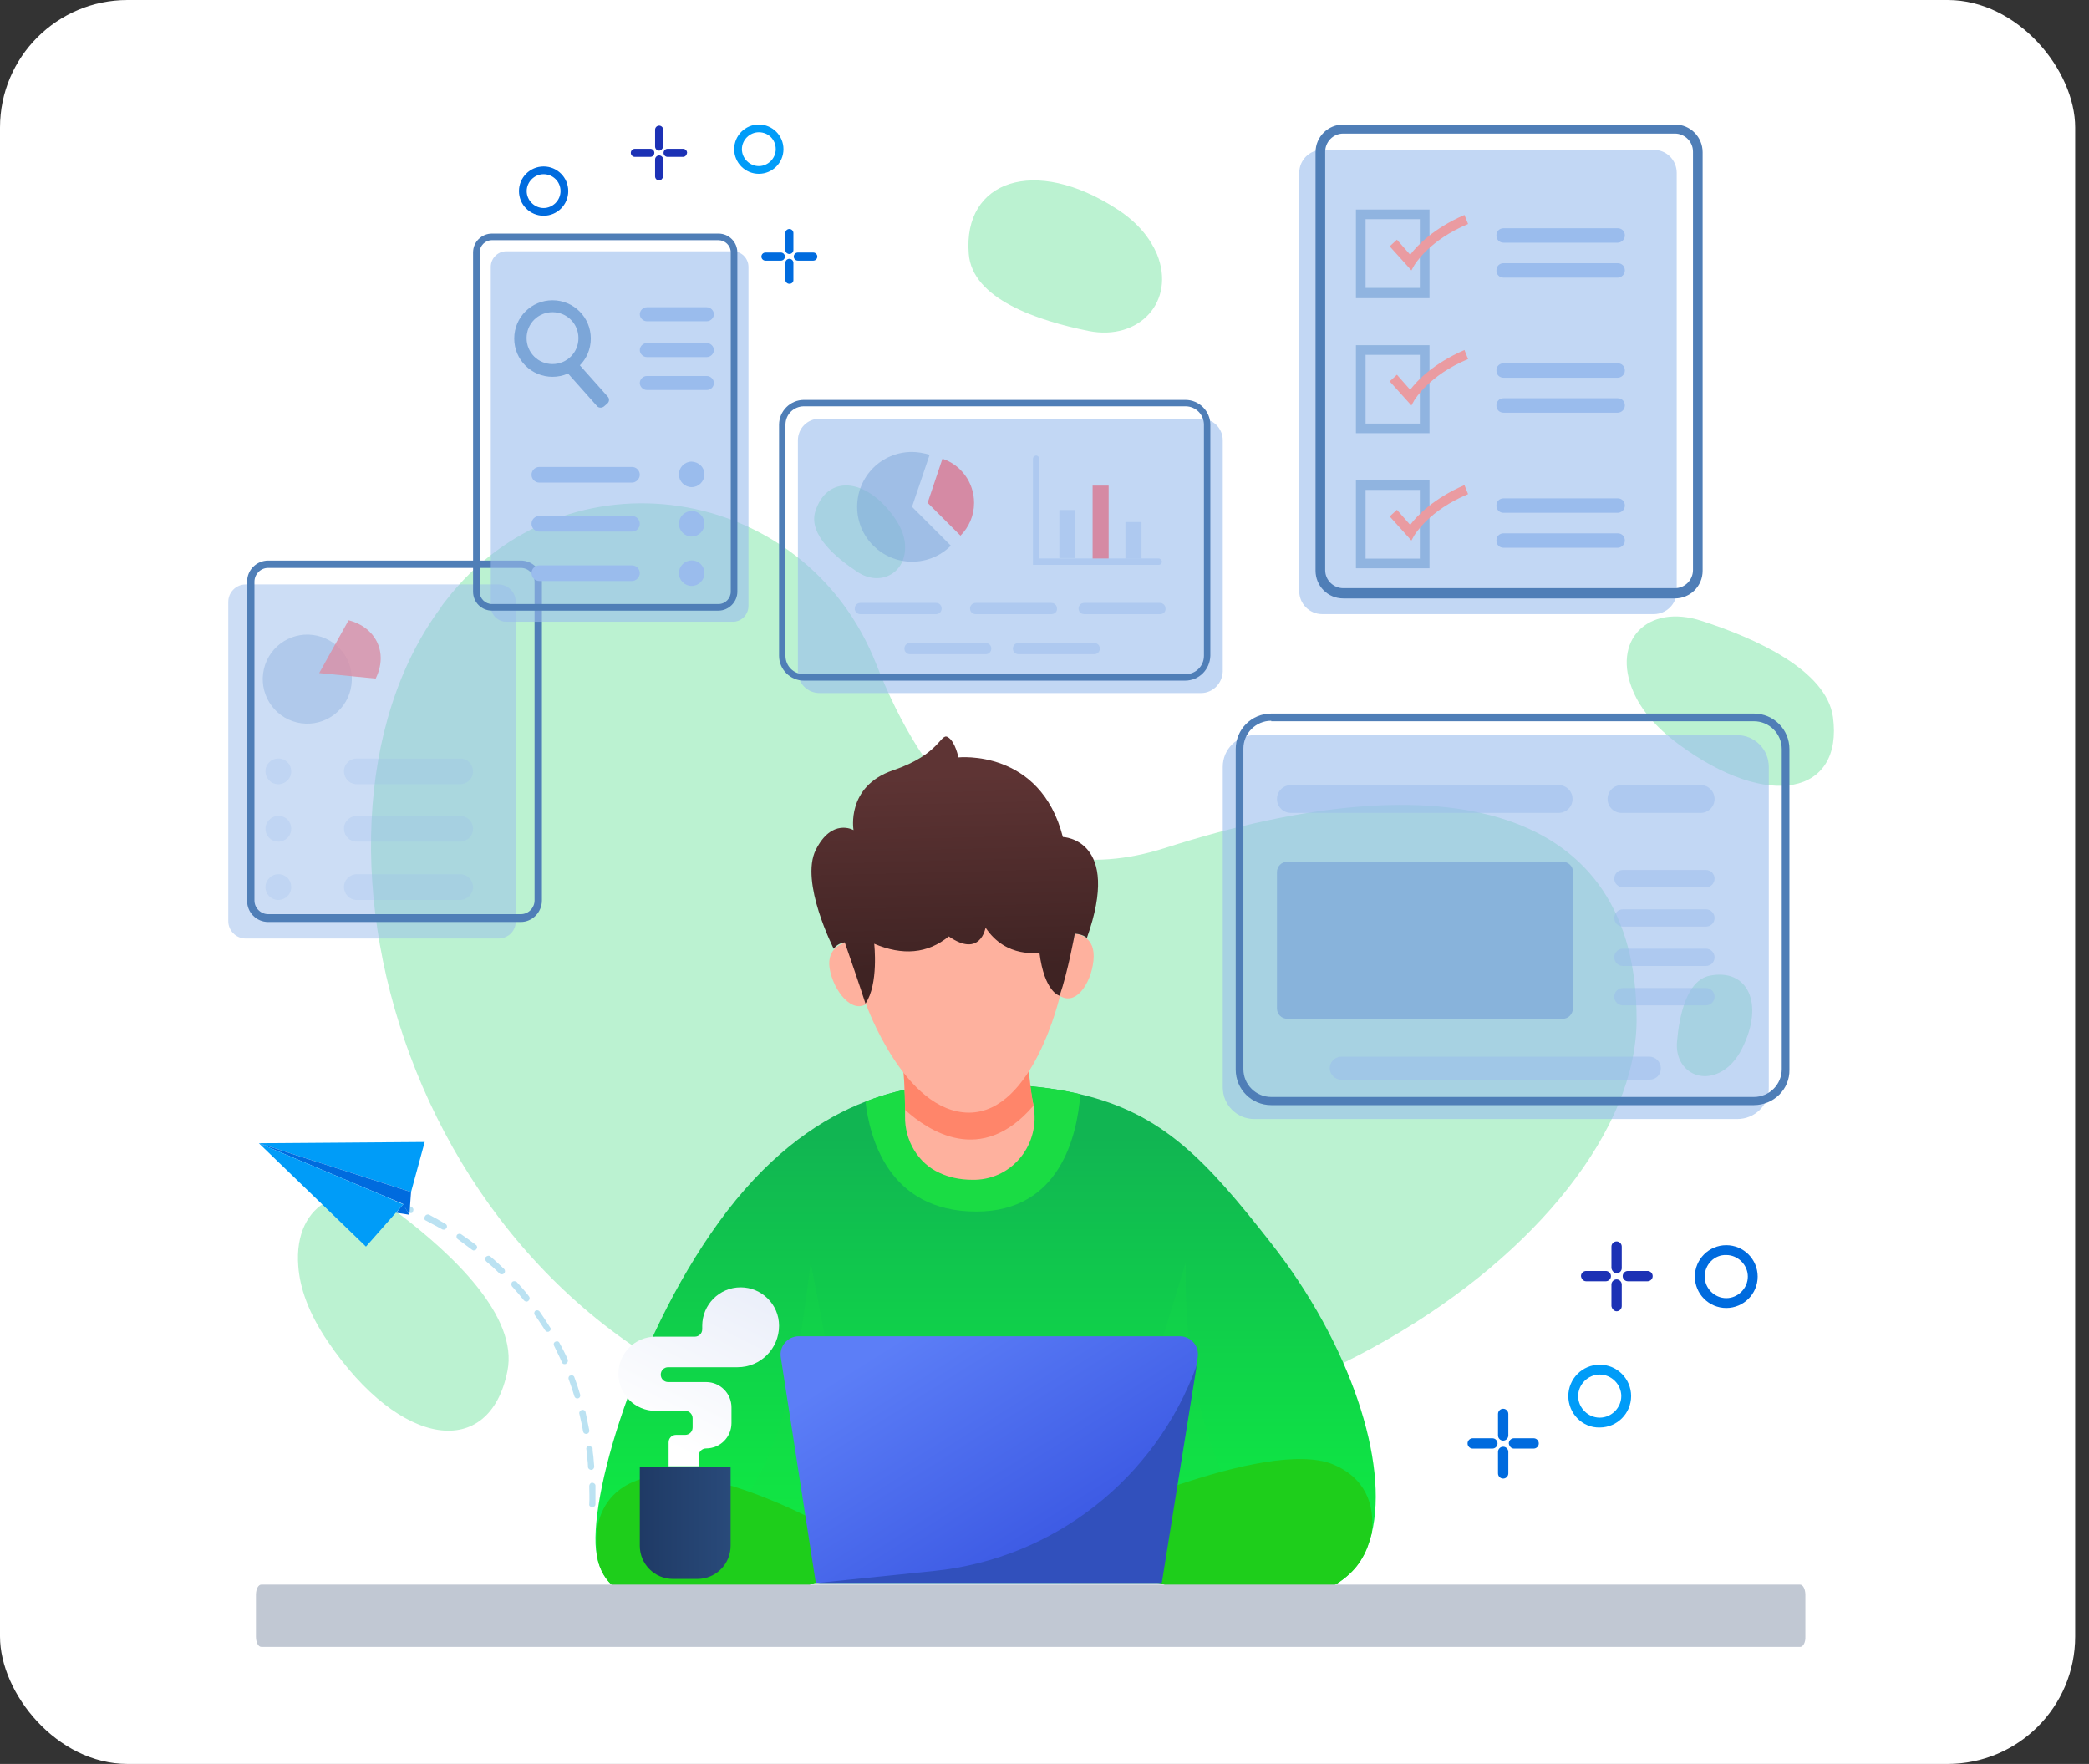 <svg width="302" height="255" viewBox="0 0 302 255" fill="none" xmlns="http://www.w3.org/2000/svg">
<rect x="0" y="0" width="302" height="255" fill="#333333" stroke="none"/>
<rect width="300" height="255" rx="18.432" fill="white"/>
<path d="M126.714 96.103C116.38 69.684 81.699 64.444 64.458 86.818C64.2 87.136 63.943 87.454 63.738 87.815C39.136 120.905 60.074 193.894 119.933 206.681C179.793 219.467 236.413 178.702 236.593 147.591C236.773 116.48 208.997 109.594 168.469 122.575C145.575 129.875 133.189 112.547 126.714 96.103Z" fill="#BBF2D1"/>
<path d="M242.437 150.616C242.11 154.434 245.456 156.751 248.806 154.944C249.906 154.344 250.962 153.312 251.846 151.57C255.134 145.016 252.614 139.945 247.155 141.051C243.833 141.739 242.764 146.798 242.437 150.616Z" fill="#BBF2D1"/>
<path d="M124 82.709C127.177 84.801 130.862 82.96 130.848 79.129C130.861 77.867 130.423 76.457 129.335 74.874C125.118 68.865 119.474 68.68 117.85 73.992C116.887 77.295 120.823 80.617 124 82.709Z" fill="#BBF2D1"/>
<path d="M198.289 221.709C197.957 222.973 197.558 224.17 196.959 225.168C191.771 234.613 169.354 233.083 169.354 233.083H118.201C97.048 233.083 88.534 232.551 86.538 225.966C86.405 225.633 86.338 225.234 86.272 224.835C84.808 217.185 91.993 192.174 105.163 175.012C111.948 166.232 118.933 161.642 125.119 159.248C131.039 156.919 136.294 156.653 140.019 156.653C146.538 156.653 151.726 157.119 156.183 158.183C168.09 160.977 174.343 167.695 183.722 179.669C195.23 194.303 200.817 211.465 198.289 221.709Z" fill="url(#paint0_linear)"/>
<path opacity="0.22" d="M108.356 215.655C113.877 206.941 115.673 194.835 117.203 182.529L121.992 207.54H163.766L171.416 182.529C171.216 194.236 172.813 205.678 178.4 216.653C178.4 216.653 151.061 247.518 108.356 215.655Z" fill="#1ADC44"/>
<path d="M120.994 233.083H118.2C97.047 233.083 88.533 232.551 86.538 225.966C85.407 220.777 86.87 215.323 93.189 213.66C103.101 211.132 120.396 221.176 120.396 221.176L120.994 233.083Z" fill="#1ECE1B"/>
<path d="M198.289 221.709C197.957 222.972 197.558 224.17 196.959 225.168C191.771 234.613 169.354 233.083 169.354 233.083H154.188L156.117 220.245C156.117 220.245 182.99 207.806 192.635 211.664C197.358 213.593 198.822 217.518 198.289 221.709Z" fill="#1ECE1B"/>
<path d="M156.183 158.183C155.717 164.17 153.256 175.146 141.15 175.146C128.378 175.146 125.717 164.369 125.119 159.248C131.039 156.919 136.294 156.653 140.019 156.653C146.538 156.653 151.793 157.119 156.183 158.183Z" fill="#1ADC44"/>
<path d="M167.225 233.083H118.201C117.004 233.083 116.072 232.152 116.072 230.955C116.072 229.757 117.004 228.826 118.201 228.826H167.225C168.423 228.826 169.354 229.757 169.354 230.955C169.354 232.152 168.423 233.083 167.225 233.083Z" fill="white"/>
<path d="M173.145 196.232L172.946 197.363L167.89 228.826H117.935L112.879 196.232C112.613 194.636 113.877 193.172 115.474 193.172H170.551C172.214 193.172 173.411 194.636 173.145 196.232Z" fill="url(#paint1_linear)"/>
<path d="M173.012 197.363L167.957 228.826H118.267L135.096 227.097C152.391 225.301 167.092 213.726 173.012 197.363Z" fill="#3150BC"/>
<path d="M140.95 170.556H140.617C138.688 170.556 137.092 170.157 135.828 169.558C132.702 168.161 130.773 164.835 130.839 161.376C130.839 161.044 130.839 160.711 130.839 160.312C130.839 157.452 130.64 155.057 130.64 155.057V153.793L148.666 152.995C148.733 155.589 148.999 157.917 149.398 159.713V159.78C150.462 165.301 146.471 170.423 140.95 170.556Z" fill="#FEB19E"/>
<path d="M149.397 159.846C141.881 168.627 134.231 163.505 130.839 160.445C130.839 157.585 130.639 155.19 130.639 155.19V153.926L148.666 153.128C148.732 155.656 149.065 157.984 149.397 159.846Z" fill="#FF856A"/>
<path d="M125.185 145.146C125.185 145.146 130.773 160.844 140.086 160.844C149.398 160.844 153.256 143.882 153.256 143.882V129.181H124.454L125.185 145.146Z" fill="#FEB19E"/>
<path d="M122.192 136.299C122.192 136.299 119.464 136.831 119.93 139.957C120.396 143.083 123.256 146.942 125.584 144.88L122.192 136.299Z" fill="#FEB19E"/>
<path d="M155.384 134.968C155.384 134.968 158.178 135.101 158.111 138.294C158.045 141.487 155.783 145.611 153.189 143.948L155.384 134.968Z" fill="#FEB19E"/>
<path d="M155.384 134.968C155.384 134.968 154.387 140.489 153.189 143.948C153.189 143.948 150.994 143.483 150.263 137.695C150.263 137.695 145.473 138.627 142.48 134.103C142.48 134.103 141.748 138.56 137.158 135.367C134.098 137.895 130.44 138.161 126.382 136.432C126.382 136.432 127.047 142.285 125.118 145.079C125.118 145.079 124.387 142.751 122.125 136.232C122.125 136.232 121.127 136.299 120.529 137.163C120.529 137.163 115.606 127.518 117.934 122.862C120.263 118.205 123.389 120.001 123.389 120.001C123.389 120.001 122.258 113.682 129.11 111.354C135.961 109.026 135.961 105.899 137.025 106.565C138.09 107.163 138.555 109.491 138.555 109.491C138.555 109.491 150.396 108.228 153.655 120.999C153.655 120.999 162.236 121.265 157.114 135.633C157.18 135.7 156.848 135.101 155.384 134.968Z" fill="url(#paint2_linear)"/>
<path d="M260.269 238.078H37.773C37.318 238.078 37 237.386 37 236.607V230.55C37 229.684 37.364 229.078 37.773 229.078H260.224C260.678 229.078 260.996 229.771 260.996 230.55V236.607C261.042 237.386 260.678 238.078 260.269 238.078Z" fill="#C1C8D3"/>
<path opacity="0.5" d="M72.036 135.675L35.523 135.675C34.129 135.675 33 134.546 33 133.152L33 87.013C33 85.618 34.129 84.49 35.523 84.49L72.036 84.49C73.43 84.49 74.559 85.618 74.559 87.013L74.559 133.086C74.625 134.546 73.496 135.675 72.036 135.675Z" fill="#9ABCED"/>
<path d="M75.289 133.285L38.776 133.285C37.05 133.285 35.722 131.891 35.722 130.231L35.722 84.091C35.722 82.365 37.116 81.038 38.776 81.038L75.289 81.038C77.015 81.038 78.343 82.432 78.343 84.091L78.343 130.164C78.343 131.891 76.949 133.285 75.289 133.285ZM38.776 82.1C37.647 82.1 36.784 83.029 36.784 84.091L36.784 130.164C36.784 131.293 37.714 132.156 38.776 132.156L75.289 132.156C76.418 132.156 77.281 131.227 77.281 130.164L77.281 84.091C77.281 82.963 76.352 82.1 75.289 82.1L38.776 82.1Z" fill="#4F7EB7"/>
<g opacity="0.5">
<path opacity="0.7" d="M50.688 99.664C51.509 96.204 49.369 92.734 45.908 91.913C42.448 91.093 38.977 93.233 38.157 96.693C37.337 100.154 39.477 103.624 42.937 104.444C46.398 105.265 49.868 103.125 50.688 99.664Z" fill="#7CA6D8"/>
<path opacity="0.8" d="M46.145 97.303L50.394 89.668C54.311 90.664 56.17 94.315 54.311 98.099L46.145 97.303Z" fill="#E83F54"/>
<path opacity="0.5" d="M42.097 111.51C42.097 112.572 41.234 113.368 40.238 113.368C39.176 113.368 38.379 112.505 38.379 111.51C38.379 110.447 39.242 109.651 40.238 109.651C41.3 109.651 42.097 110.514 42.097 111.51Z" fill="#9ABCED"/>
<path opacity="0.5" d="M42.096 119.808C42.096 120.87 41.233 121.667 40.237 121.667C39.175 121.667 38.378 120.804 38.378 119.808C38.378 118.812 39.241 117.949 40.237 117.949C41.299 117.949 42.096 118.746 42.096 119.808Z" fill="#9ABCED"/>
<path opacity="0.5" d="M66.526 113.368L51.589 113.368C50.527 113.368 49.73 112.505 49.73 111.509C49.73 110.447 50.593 109.651 51.589 109.651L66.526 109.651C67.589 109.651 68.385 110.514 68.385 111.509C68.385 112.572 67.522 113.368 66.526 113.368Z" fill="#9ABCED"/>
<path opacity="0.5" d="M66.526 121.667L51.589 121.667C50.527 121.667 49.73 120.804 49.73 119.808C49.73 118.746 50.593 117.949 51.589 117.949L66.526 117.949C67.589 117.949 68.385 118.812 68.385 119.808C68.385 120.87 67.522 121.667 66.526 121.667Z" fill="#9ABCED"/>
<path opacity="0.5" d="M42.096 128.239C42.096 129.301 41.233 130.098 40.237 130.098C39.175 130.098 38.378 129.235 38.378 128.239C38.378 127.243 39.241 126.38 40.237 126.38C41.299 126.38 42.096 127.177 42.096 128.239Z" fill="#9ABCED"/>
<path opacity="0.5" d="M66.526 130.098L51.589 130.098C50.527 130.098 49.73 129.235 49.73 128.239C49.73 127.177 50.593 126.38 51.589 126.38L66.526 126.38C67.589 126.38 68.385 127.243 68.385 128.239C68.385 129.235 67.522 130.098 66.526 130.098Z" fill="#9ABCED"/>
</g>
<path d="M245.02 184.546C245.02 182.039 247.053 180.007 249.56 180.007C252.066 180.007 254.099 182.039 254.099 184.546C254.099 187.053 252.066 189.086 249.56 189.086C247.053 189.086 245.02 187.053 245.02 184.546ZM246.443 184.546C246.443 186.24 247.866 187.663 249.56 187.663C251.253 187.663 252.676 186.24 252.676 184.546C252.676 182.852 251.253 181.43 249.56 181.43C247.866 181.362 246.443 182.785 246.443 184.546Z" fill="#006BDE"/>
<path d="M226.727 201.824C226.727 199.317 228.759 197.284 231.266 197.284C233.773 197.284 235.806 199.317 235.806 201.824C235.806 204.33 233.773 206.363 231.266 206.363C228.759 206.431 226.727 204.33 226.727 201.824ZM228.149 201.824C228.149 203.517 229.572 204.94 231.266 204.94C232.96 204.94 234.383 203.517 234.383 201.824C234.383 200.13 232.96 198.707 231.266 198.707C229.572 198.707 228.149 200.13 228.149 201.824Z" fill="#009CF8"/>
<path d="M217.309 208.26C217.715 208.26 218.054 207.921 218.054 207.515V204.398C218.054 203.992 217.715 203.653 217.309 203.653C216.902 203.653 216.563 203.992 216.563 204.398V207.515C216.563 207.921 216.902 208.26 217.309 208.26Z" fill="#006BDE"/>
<path d="M217.309 213.748C217.715 213.748 218.054 213.409 218.054 213.003V209.886C218.054 209.48 217.715 209.141 217.309 209.141C216.902 209.141 216.563 209.48 216.563 209.886V213.003C216.563 213.409 216.902 213.748 217.309 213.748Z" fill="#006BDE"/>
<path d="M212.905 209.412H215.751C216.157 209.412 216.496 209.073 216.496 208.667C216.496 208.26 216.157 207.921 215.751 207.921H212.905C212.498 207.921 212.16 208.26 212.16 208.667C212.16 209.073 212.498 209.412 212.905 209.412Z" fill="#006BDE"/>
<path d="M218.867 209.412H221.713C222.12 209.412 222.458 209.073 222.458 208.667C222.458 208.26 222.12 207.921 221.713 207.921H218.867C218.461 207.921 218.122 208.26 218.122 208.667C218.19 209.073 218.461 209.412 218.867 209.412Z" fill="#006BDE"/>
<path d="M233.705 184.072C234.112 184.072 234.451 183.733 234.451 183.327V180.21C234.451 179.803 234.112 179.465 233.705 179.465C233.299 179.465 232.96 179.803 232.96 180.21V183.327C233.028 183.733 233.366 184.072 233.705 184.072Z" fill="#1C31B5"/>
<path d="M233.705 189.56C234.112 189.56 234.451 189.221 234.451 188.815V185.698C234.451 185.292 234.112 184.953 233.705 184.953C233.299 184.953 232.96 185.292 232.96 185.698V188.815C233.028 189.221 233.366 189.56 233.705 189.56Z" fill="#1C31B5"/>
<path d="M229.301 185.224H232.147C232.554 185.224 232.892 184.885 232.892 184.479C232.892 184.072 232.554 183.733 232.147 183.733H229.301C228.895 183.733 228.556 184.072 228.556 184.479C228.624 184.885 228.895 185.224 229.301 185.224Z" fill="#1C31B5"/>
<path d="M235.332 185.224H238.177C238.584 185.224 238.923 184.885 238.923 184.479C238.923 184.072 238.584 183.733 238.177 183.733H235.332C234.925 183.733 234.586 184.072 234.586 184.479C234.586 184.885 234.925 185.224 235.332 185.224Z" fill="#1C31B5"/>
<path opacity="0.6" d="M105.942 89.885H73.21C71.96 89.885 70.949 88.873 70.949 87.624V38.586C70.949 37.336 71.96 36.325 73.21 36.325H105.942C107.191 36.325 108.203 37.336 108.203 38.586V87.564C108.203 88.873 107.191 89.885 105.942 89.885Z" fill="#9ABCED"/>
<path d="M103.859 88.278H71.127C69.58 88.278 68.39 87.028 68.39 85.541V36.503C68.39 34.956 69.639 33.766 71.127 33.766H103.859C105.406 33.766 106.596 35.015 106.596 36.503V85.541C106.596 87.028 105.346 88.278 103.859 88.278ZM71.127 34.718C70.115 34.718 69.342 35.551 69.342 36.503V85.541C69.342 86.552 70.175 87.326 71.127 87.326H103.859C104.87 87.326 105.644 86.493 105.644 85.541V36.503C105.644 35.491 104.811 34.718 103.859 34.718H71.127Z" fill="#4F7EB7"/>
<path d="M87.79 58.344L87.314 58.761C87.016 58.998 86.54 58.998 86.302 58.701L81.482 53.285L83.029 51.917L87.85 57.332C88.147 57.63 88.088 58.106 87.79 58.344Z" fill="#7CA6D8"/>
<path d="M79.875 43.406C76.84 43.406 74.341 45.846 74.341 48.941C74.341 52.036 76.84 54.475 79.875 54.475C82.91 54.475 85.41 52.036 85.41 48.941C85.41 45.846 82.91 43.406 79.875 43.406ZM79.875 52.631C77.793 52.631 76.126 50.964 76.126 48.881C76.126 46.798 77.793 45.132 79.875 45.132C81.958 45.132 83.625 46.798 83.625 48.881C83.625 50.964 81.958 52.631 79.875 52.631Z" fill="#7CA6D8"/>
<path d="M102.192 46.441H93.503C92.968 46.441 92.492 45.965 92.492 45.43C92.492 44.894 92.968 44.418 93.503 44.418H102.192C102.728 44.418 103.204 44.894 103.204 45.43C103.204 45.965 102.728 46.441 102.192 46.441Z" fill="#9ABCED"/>
<path d="M102.192 51.619H93.503C92.968 51.619 92.492 51.143 92.492 50.608C92.492 50.072 92.968 49.596 93.503 49.596H102.192C102.728 49.596 103.204 50.072 103.204 50.608C103.204 51.143 102.728 51.619 102.192 51.619Z" fill="#9ABCED"/>
<path d="M102.192 56.38H93.503C92.968 56.38 92.492 55.904 92.492 55.368C92.492 54.833 92.968 54.357 93.503 54.357H102.192C102.728 54.357 103.204 54.833 103.204 55.368C103.204 55.964 102.728 56.38 102.192 56.38Z" fill="#9ABCED"/>
<path d="M91.361 69.77H77.971C77.316 69.77 76.84 69.235 76.84 68.639C76.84 67.985 77.375 67.509 77.971 67.509H91.361C92.015 67.509 92.491 68.044 92.491 68.639C92.491 69.235 91.956 69.77 91.361 69.77Z" fill="#9ABCED"/>
<path d="M91.361 76.852H77.971C77.316 76.852 76.84 76.316 76.84 75.721C76.84 75.067 77.375 74.591 77.971 74.591H91.361C92.015 74.591 92.491 75.126 92.491 75.721C92.491 76.376 91.956 76.852 91.361 76.852Z" fill="#9ABCED"/>
<path d="M91.361 83.993H77.971C77.316 83.993 76.84 83.458 76.84 82.863C76.84 82.208 77.375 81.732 77.971 81.732H91.361C92.015 81.732 92.491 82.268 92.491 82.863C92.491 83.458 91.956 83.993 91.361 83.993Z" fill="#9ABCED"/>
<path d="M101.835 68.58C101.835 69.591 101.002 70.425 99.99 70.425C98.978 70.425 98.145 69.591 98.145 68.58C98.145 67.568 98.978 66.735 99.99 66.735C101.061 66.794 101.835 67.568 101.835 68.58Z" fill="#9ABCED"/>
<path d="M101.835 75.721C101.835 76.733 101.002 77.566 99.99 77.566C98.978 77.566 98.145 76.733 98.145 75.721C98.145 74.71 98.978 73.876 99.99 73.876C101.061 73.876 101.835 74.71 101.835 75.721Z" fill="#9ABCED"/>
<path d="M101.835 82.863C101.835 83.874 101.002 84.707 99.99 84.707C98.978 84.707 98.145 83.874 98.145 82.863C98.145 81.851 98.978 81.018 99.99 81.018C101.061 81.018 101.835 81.851 101.835 82.863Z" fill="#9ABCED"/>
<path d="M57.863 175.594C50.276 169.829 42.37 173.7 43.123 183.049C43.346 186.133 44.553 189.739 47.356 193.884C57.956 209.542 70.793 210.999 73.352 198.223C74.973 190.293 65.378 181.318 57.863 175.594Z" fill="#BBF2D1"/>
<path d="M245.993 89.756C238.16 87.211 232.92 92.596 236.125 99.993C237.178 102.451 239.196 105.008 242.628 107.556C255.712 117.248 266.491 114.812 264.985 103.659C264.019 96.844 253.737 92.255 245.993 89.756Z" fill="#BBF2D1"/>
<path opacity="0.6" d="M173.644 100.189L118.474 100.189C116.737 100.189 115.348 98.8 115.348 97.063L115.348 63.66C115.348 61.923 116.737 60.534 118.474 60.534L173.644 60.534C175.381 60.534 176.77 61.923 176.77 63.66L176.77 97.063C176.712 98.8 175.323 100.189 173.644 100.189Z" fill="#9ABCED"/>
<path d="M171.328 98.395L116.216 98.395C114.247 98.395 112.626 96.774 112.626 94.806L112.626 61.403C112.626 59.434 114.247 57.813 116.216 57.813L171.386 57.813C173.354 57.813 174.975 59.434 174.975 61.403L174.975 94.806C174.917 96.774 173.354 98.395 171.328 98.395ZM116.216 58.739C114.768 58.739 113.553 59.897 113.553 61.403L113.553 94.806C113.553 96.253 114.711 97.469 116.216 97.469L171.386 97.469C172.833 97.469 174.049 96.311 174.049 94.806L174.049 61.403C174.049 59.955 172.891 58.739 171.386 58.739L116.216 58.739Z" fill="#4F7EB7"/>
<path opacity="0.5" d="M137.462 78.886C136.014 80.333 134.046 81.201 131.846 81.201C127.504 81.201 123.915 77.67 123.915 73.27C123.915 68.871 127.446 65.339 131.846 65.339C132.714 65.339 133.583 65.513 134.393 65.744L131.846 73.27L137.462 78.886Z" fill="#7CA6D8"/>
<path opacity="0.5" d="M140.82 72.691C140.82 74.544 140.067 76.222 138.852 77.438L134.104 72.691L136.246 66.323C138.909 67.192 140.82 69.739 140.82 72.691Z" fill="#E83F54"/>
<path opacity="0.5" d="M167.507 81.664L149.329 81.664L149.329 66.323C149.329 66.092 149.561 65.86 149.792 65.86C150.024 65.86 150.255 66.092 150.255 66.323L150.255 80.738L167.507 80.738C167.738 80.738 167.97 80.97 167.97 81.201C167.97 81.433 167.796 81.664 167.507 81.664Z" fill="#9ABCED"/>
<path opacity="0.5" d="M155.466 73.733L153.15 73.733L153.15 80.68L155.466 80.68L155.466 73.733Z" fill="#9ABCED"/>
<path opacity="0.5" d="M160.271 70.202L157.955 70.202L157.955 80.738L160.271 80.738L160.271 70.202Z" fill="#E83F54"/>
<path opacity="0.5" d="M165.018 75.47L162.702 75.47L162.702 80.738L165.018 80.738L165.018 75.47Z" fill="#9ABCED"/>
<path opacity="0.5" d="M135.32 88.785L124.378 88.785C123.915 88.785 123.568 88.438 123.568 87.975C123.568 87.511 123.915 87.164 124.378 87.164L135.32 87.164C135.783 87.164 136.13 87.511 136.13 87.975C136.13 88.438 135.783 88.785 135.32 88.785Z" fill="#9ABCED"/>
<path opacity="0.5" d="M151.992 88.785L141.051 88.785C140.588 88.785 140.24 88.438 140.24 87.975C140.24 87.511 140.588 87.164 141.051 87.164L151.992 87.164C152.455 87.164 152.803 87.511 152.803 87.975C152.86 88.438 152.455 88.785 151.992 88.785Z" fill="#9ABCED"/>
<path opacity="0.5" d="M167.739 88.785L156.74 88.785C156.277 88.785 155.929 88.438 155.929 87.975C155.929 87.511 156.277 87.164 156.74 87.164L167.681 87.164C168.144 87.164 168.492 87.511 168.492 87.975C168.549 88.438 168.144 88.785 167.739 88.785Z" fill="#9ABCED"/>
<path opacity="0.5" d="M142.498 94.574L131.557 94.574C131.094 94.574 130.747 94.227 130.747 93.764C130.747 93.3 131.094 92.953 131.557 92.953L142.498 92.953C142.962 92.953 143.309 93.3 143.309 93.764C143.309 94.227 142.962 94.574 142.498 94.574Z" fill="#9ABCED"/>
<path opacity="0.5" d="M158.187 94.574L147.246 94.574C146.782 94.574 146.435 94.227 146.435 93.764C146.435 93.3 146.782 92.953 147.246 92.953L158.187 92.953C158.65 92.953 158.997 93.3 158.997 93.764C158.997 94.227 158.65 94.574 158.187 94.574Z" fill="#9ABCED"/>
<path d="M59.422 175.37C59.362 175.37 59.303 175.37 59.183 175.31C58.406 175.011 57.987 174.832 57.987 174.832C57.748 174.772 57.629 174.473 57.689 174.294C57.748 174.055 58.047 173.935 58.227 173.995C58.227 173.995 58.705 174.174 59.482 174.473C59.721 174.593 59.841 174.832 59.721 175.071C59.721 175.25 59.602 175.37 59.422 175.37Z" fill="#BBE2F2"/>
<path d="M82.198 199.341C82.497 200.178 82.796 201.015 83.035 201.852C83.095 202.032 83.274 202.211 83.513 202.151L83.573 202.151C83.812 202.091 83.932 201.852 83.872 201.613C83.633 200.776 83.334 199.879 83.035 199.102C82.975 198.863 82.676 198.744 82.437 198.863C82.258 198.863 82.138 199.162 82.198 199.341Z" fill="#BBE2F2"/>
<path d="M83.752 204.363C83.932 205.2 84.171 206.097 84.29 206.933C84.35 207.173 84.529 207.292 84.769 207.292C84.769 207.292 84.769 207.292 84.828 207.292C85.067 207.232 85.247 206.993 85.187 206.754C85.008 205.857 84.828 205.021 84.649 204.124C84.589 203.885 84.35 203.765 84.111 203.825C83.872 203.885 83.692 204.124 83.752 204.363Z" fill="#BBE2F2"/>
<path d="M85.665 217.873C85.904 217.873 86.084 217.694 86.084 217.454C86.084 216.558 86.084 215.661 86.084 214.764C86.084 214.525 85.844 214.346 85.605 214.346C85.366 214.346 85.187 214.585 85.187 214.824C85.187 215.661 85.247 216.558 85.187 217.454C85.127 217.694 85.366 217.873 85.665 217.873C85.605 217.873 85.605 217.873 85.665 217.873Z" fill="#BBE2F2"/>
<path d="M85.127 209.026C84.888 209.085 84.709 209.265 84.768 209.504C84.828 209.922 84.888 210.341 84.888 210.699C84.948 211.178 85.007 211.656 85.007 212.074C85.007 212.314 85.247 212.493 85.486 212.493C85.725 212.493 85.904 212.254 85.904 212.015C85.844 211.536 85.844 211.058 85.785 210.58C85.725 210.161 85.665 209.743 85.665 209.325C85.546 209.205 85.366 209.026 85.127 209.026Z" fill="#BBE2F2"/>
<path d="M81.242 196.95C81.301 197.129 81.481 197.249 81.72 197.189C81.779 197.189 81.839 197.189 81.839 197.129C82.078 197.01 82.138 196.771 82.078 196.532C81.72 195.695 81.301 194.918 80.883 194.14C80.763 193.901 80.524 193.842 80.285 193.961C80.046 194.081 79.986 194.32 80.106 194.559C80.464 195.336 80.883 196.113 81.242 196.95Z" fill="#BBE2F2"/>
<path d="M61.574 176.446C62.351 176.864 63.128 177.283 63.905 177.701C63.965 177.761 64.085 177.761 64.204 177.761C64.324 177.761 64.443 177.641 64.563 177.522C64.683 177.283 64.623 177.044 64.384 176.924C63.606 176.446 62.829 176.027 62.052 175.609C61.813 175.489 61.574 175.609 61.454 175.788C61.275 176.087 61.335 176.386 61.574 176.446Z" fill="#BBE2F2"/>
<path d="M68.269 180.69C68.389 180.75 68.448 180.81 68.568 180.75C68.688 180.75 68.807 180.69 68.867 180.571C69.046 180.391 68.987 180.092 68.807 179.973C68.09 179.435 67.373 178.897 66.655 178.419C66.476 178.299 66.177 178.359 66.057 178.538C65.938 178.717 65.998 179.016 66.177 179.136C66.835 179.614 67.552 180.152 68.269 180.69Z" fill="#BBE2F2"/>
<path d="M75.742 187.983C75.862 188.103 75.981 188.163 76.161 188.163C76.221 188.163 76.34 188.103 76.4 188.043C76.579 187.864 76.639 187.625 76.46 187.385C75.922 186.668 75.324 186.011 74.726 185.353C74.547 185.174 74.248 185.174 74.068 185.293C73.889 185.473 73.889 185.771 74.009 185.951C74.666 186.668 75.204 187.326 75.742 187.983Z" fill="#BBE2F2"/>
<path d="M72.215 184.098C72.334 184.217 72.454 184.217 72.573 184.217C72.693 184.217 72.753 184.157 72.872 184.098C73.052 183.918 73.052 183.619 72.872 183.44C72.215 182.842 71.557 182.185 70.9 181.647C70.72 181.467 70.421 181.527 70.242 181.706C70.063 181.886 70.123 182.185 70.302 182.364C70.959 182.902 71.617 183.5 72.215 184.098Z" fill="#BBE2F2"/>
<path d="M78.791 192.287C78.91 192.467 79.03 192.526 79.209 192.526C79.269 192.526 79.329 192.526 79.388 192.467C79.627 192.347 79.687 192.048 79.508 191.869C79.03 191.092 78.552 190.374 78.013 189.597C77.894 189.418 77.595 189.358 77.416 189.478C77.236 189.597 77.177 189.896 77.296 190.076C77.834 190.793 78.312 191.57 78.791 192.287Z" fill="#BBE2F2"/>
<path d="M59.423 172.321L61.396 165.088L37.424 165.267L59.423 172.321Z" fill="#009CF8"/>
<path d="M37.423 165.267L58.286 174.055L58.286 174.114L59.183 175.609L59.422 172.321L37.423 165.267Z" fill="#006BDE"/>
<path d="M59.184 175.609L57.27 175.31L58.287 174.114L59.184 175.609Z" fill="#006BDE"/>
<path d="M55.716 172.979L58.286 174.114L52.906 180.212L37.423 165.267L55.716 172.979Z" fill="#009CF8"/>
<path opacity="0.6" d="M251.13 161.77L181.348 161.77C178.782 161.77 176.77 159.689 176.77 157.192L176.77 110.856C176.77 108.289 178.851 106.277 181.348 106.277L251.13 106.277C253.696 106.277 255.708 108.358 255.708 110.856L255.708 157.192C255.777 159.758 253.696 161.77 251.13 161.77Z" fill="#9ABCED"/>
<path d="M253.558 159.758L183.776 159.758C180.932 159.758 178.643 157.469 178.643 154.625L178.643 108.289C178.643 105.445 180.932 103.156 183.776 103.156L253.558 103.156C256.402 103.156 258.691 105.445 258.691 108.289L258.691 154.625C258.76 157.469 256.402 159.758 253.558 159.758ZM183.776 104.196C181.556 104.196 179.753 106 179.753 108.22L179.753 154.556C179.753 156.776 181.556 158.579 183.776 158.579L253.558 158.579C255.778 158.579 257.581 156.776 257.581 154.556L257.581 108.289C257.581 106.069 255.778 104.266 253.558 104.266L183.776 104.266L183.776 104.196Z" fill="#4F7EB7"/>
<path opacity="0.5" d="M225.326 117.515L186.62 117.515C185.51 117.515 184.608 116.613 184.608 115.503C184.608 114.393 185.51 113.491 186.62 113.491L225.326 113.491C226.436 113.491 227.338 114.393 227.338 115.503C227.338 116.613 226.436 117.515 225.326 117.515Z" fill="#9ABCED"/>
<path opacity="0.71" d="M225.95 147.272L186.065 147.272C185.302 147.272 184.608 146.648 184.608 145.816L184.608 126.047C184.608 125.283 185.232 124.59 186.065 124.59L225.95 124.59C226.713 124.59 227.406 125.214 227.406 126.047L227.406 145.816C227.337 146.648 226.713 147.272 225.95 147.272Z" fill="#7CA6D8"/>
<path opacity="0.5" d="M245.858 117.515L234.412 117.515C233.303 117.515 232.401 116.613 232.401 115.503C232.401 114.393 233.303 113.491 234.412 113.491L245.858 113.491C246.968 113.491 247.869 114.393 247.869 115.503C247.869 116.613 246.968 117.515 245.858 117.515Z" fill="#9ABCED"/>
<path opacity="0.5" d="M246.62 128.266L234.62 128.266C233.926 128.266 233.372 127.711 233.372 127.018C233.372 126.324 233.926 125.769 234.62 125.769L246.62 125.769C247.314 125.769 247.869 126.324 247.869 127.018C247.869 127.711 247.314 128.266 246.62 128.266Z" fill="#9ABCED"/>
<path opacity="0.5" d="M246.62 133.954L234.62 133.954C233.926 133.954 233.372 133.399 233.372 132.706C233.372 132.012 233.926 131.457 234.62 131.457L246.62 131.457C247.314 131.457 247.869 132.012 247.869 132.706C247.869 133.399 247.314 133.954 246.62 133.954Z" fill="#9ABCED"/>
<path opacity="0.5" d="M246.62 139.642L234.62 139.642C233.926 139.642 233.372 139.087 233.372 138.394C233.372 137.7 233.926 137.145 234.62 137.145L246.62 137.145C247.314 137.145 247.869 137.7 247.869 138.394C247.869 139.087 247.314 139.642 246.62 139.642Z" fill="#9ABCED"/>
<path opacity="0.5" d="M246.62 145.33L234.62 145.33C233.926 145.33 233.372 144.775 233.372 144.082C233.372 143.388 233.926 142.833 234.62 142.833L246.62 142.833C247.314 142.833 247.869 143.388 247.869 144.082C247.869 144.775 247.314 145.33 246.62 145.33Z" fill="#9ABCED"/>
<path opacity="0.5" d="M238.436 156.082L193.903 156.082C193.001 156.082 192.238 155.319 192.238 154.417C192.238 153.515 193.001 152.752 193.903 152.752L238.436 152.752C239.337 152.752 240.1 153.515 240.1 154.417C240.1 155.388 239.407 156.082 238.436 156.082Z" fill="#9ABCED"/>
<path opacity="0.6" d="M239.083 88.779L191.141 88.779C189.311 88.779 187.829 87.297 187.829 85.467L187.829 24.973C187.829 23.143 189.311 21.661 191.141 21.661L239.083 21.661C240.913 21.661 242.395 23.143 242.395 24.973L242.395 85.467C242.395 87.297 240.913 88.779 239.083 88.779Z" fill="#9ABCED"/>
<path d="M242.134 86.513L194.193 86.513C191.926 86.513 190.183 84.682 190.183 82.503L190.183 22.01C190.183 19.744 192.014 18 194.193 18L242.134 18C244.4 18 246.144 19.831 246.144 22.01L246.144 82.503C246.144 84.769 244.313 86.513 242.134 86.513ZM194.193 19.308C192.711 19.308 191.578 20.528 191.578 21.923L191.578 82.416C191.578 83.898 192.798 85.031 194.193 85.031L242.134 85.031C243.616 85.031 244.749 83.811 244.749 82.416L244.749 21.923C244.749 20.441 243.529 19.308 242.134 19.308L194.193 19.308Z" fill="#4F7EB7"/>
<path opacity="0.71" d="M206.657 43.104L196.022 43.104L196.022 30.291L206.657 30.291L206.657 43.104ZM197.417 41.622L205.262 41.622L205.262 31.685L197.417 31.685L197.417 41.622Z" fill="#7CA6D8"/>
<path d="M204.042 39.094L200.904 35.608L201.95 34.649L203.868 36.828C204.827 35.52 207.267 32.993 211.713 31.075L212.236 32.382C206.57 34.736 204.565 38.223 204.478 38.31L204.042 39.094Z" fill="#EA9BA1"/>
<path d="M233.853 35.085L217.378 35.085C216.768 35.085 216.333 34.649 216.333 34.039C216.333 33.428 216.768 32.993 217.378 32.993L233.853 32.993C234.463 32.993 234.899 33.428 234.899 34.039C234.899 34.649 234.376 35.085 233.853 35.085Z" fill="#9ABCED"/>
<path d="M233.853 40.14L217.378 40.14C216.768 40.14 216.333 39.704 216.333 39.094C216.333 38.484 216.768 38.048 217.378 38.048L233.853 38.048C234.463 38.048 234.899 38.484 234.899 39.094C234.899 39.704 234.376 40.14 233.853 40.14Z" fill="#9ABCED"/>
<path opacity="0.71" d="M206.657 62.629L196.022 62.629L196.022 49.903L206.657 49.903L206.657 62.629ZM197.417 61.235L205.262 61.235L205.262 51.298L197.417 51.298L197.417 61.235Z" fill="#7CA6D8"/>
<path d="M204.042 58.62L200.904 55.133L201.95 54.174L203.868 56.353C204.827 55.046 207.267 52.518 211.713 50.6L212.236 51.908C206.57 54.261 204.565 57.748 204.478 57.835L204.042 58.62Z" fill="#EA9BA1"/>
<path d="M233.853 54.61L217.378 54.61C216.768 54.61 216.333 54.174 216.333 53.564C216.333 52.954 216.768 52.518 217.378 52.518L233.853 52.518C234.463 52.518 234.899 52.954 234.899 53.564C234.899 54.174 234.376 54.61 233.853 54.61Z" fill="#9ABCED"/>
<path d="M233.853 59.666L217.378 59.666C216.768 59.666 216.333 59.23 216.333 58.62C216.333 58.009 216.768 57.574 217.378 57.574L233.853 57.574C234.463 57.574 234.899 58.009 234.899 58.62C234.899 59.23 234.376 59.666 233.853 59.666Z" fill="#9ABCED"/>
<path opacity="0.71" d="M206.657 82.154L196.022 82.154L196.022 69.428L206.657 69.428L206.657 82.154ZM197.417 80.76L205.262 80.76L205.262 70.823L197.417 70.823L197.417 80.76Z" fill="#7CA6D8"/>
<path d="M204.042 78.145L200.904 74.658L201.95 73.699L203.868 75.879C204.827 74.571 207.267 72.043 211.713 70.126L212.236 71.433C206.57 73.787 204.565 77.273 204.478 77.36L204.042 78.145Z" fill="#EA9BA1"/>
<path d="M233.853 74.135L217.378 74.135C216.768 74.135 216.333 73.699 216.333 73.089C216.333 72.479 216.768 72.043 217.378 72.043L233.853 72.043C234.463 72.043 234.899 72.479 234.899 73.089C234.899 73.699 234.376 74.135 233.853 74.135Z" fill="#9ABCED"/>
<path d="M233.853 79.191L217.378 79.191C216.768 79.191 216.333 78.755 216.333 78.145C216.333 77.535 216.768 77.099 217.378 77.099L233.853 77.099C234.463 77.099 234.899 77.535 234.899 78.145C234.899 78.755 234.376 79.191 233.853 79.191Z" fill="#9ABCED"/>
<path d="M78.589 31.189C76.621 31.189 75.025 29.594 75.025 27.626C75.025 25.658 76.621 24.063 78.589 24.063C80.556 24.063 82.152 25.658 82.152 27.626C82.152 29.594 80.556 31.189 78.589 31.189ZM78.589 25.18C77.259 25.18 76.142 26.297 76.142 27.626C76.142 28.956 77.259 30.073 78.589 30.073C79.918 30.073 81.035 28.956 81.035 27.626C81.035 26.243 79.918 25.18 78.589 25.18Z" fill="#006BDE"/>
<path d="M109.7 25.126C107.733 25.126 106.137 23.531 106.137 21.563C106.137 19.596 107.733 18 109.7 18C111.668 18 113.264 19.596 113.264 21.563C113.264 23.531 111.668 25.126 109.7 25.126ZM109.7 19.117C108.371 19.117 107.254 20.234 107.254 21.563C107.254 22.893 108.371 24.01 109.7 24.01C111.03 24.01 112.147 22.893 112.147 21.563C112.147 20.18 111.083 19.117 109.7 19.117Z" fill="#009CF8"/>
<path d="M114.115 36.72C113.796 36.72 113.53 36.454 113.53 36.135V33.689C113.53 33.37 113.796 33.104 114.115 33.104C114.434 33.104 114.7 33.37 114.7 33.689V36.135C114.7 36.454 114.434 36.72 114.115 36.72Z" fill="#006BDE"/>
<path d="M114.114 41.028C113.795 41.028 113.529 40.762 113.529 40.443V37.997C113.529 37.678 113.795 37.412 114.114 37.412C114.433 37.412 114.699 37.678 114.699 37.997V40.496C114.699 40.815 114.433 41.028 114.114 41.028Z" fill="#006BDE"/>
<path d="M117.571 37.678H115.337C115.018 37.678 114.752 37.411 114.752 37.093C114.752 36.773 115.018 36.507 115.337 36.507H117.571C117.89 36.507 118.156 36.773 118.156 37.093C118.156 37.411 117.89 37.678 117.571 37.678Z" fill="#006BDE"/>
<path d="M112.891 37.678H110.657C110.338 37.678 110.072 37.411 110.072 37.093C110.072 36.773 110.338 36.507 110.657 36.507H112.891C113.21 36.507 113.476 36.773 113.476 37.093C113.476 37.411 113.21 37.678 112.891 37.678Z" fill="#006BDE"/>
<path d="M95.289 21.776C94.969 21.776 94.704 21.51 94.704 21.191V18.745C94.704 18.425 94.969 18.16 95.289 18.16C95.608 18.16 95.874 18.425 95.874 18.745V21.191C95.82 21.51 95.555 21.776 95.289 21.776Z" fill="#1C31B5"/>
<path d="M95.288 26.084C94.969 26.084 94.703 25.818 94.703 25.499V23.052C94.703 22.733 94.969 22.467 95.288 22.467C95.607 22.467 95.873 22.733 95.873 23.052V25.499C95.82 25.818 95.554 26.084 95.288 26.084Z" fill="#1C31B5"/>
<path d="M98.745 22.68H96.511C96.192 22.68 95.926 22.414 95.926 22.095C95.926 21.776 96.192 21.51 96.511 21.51H98.745C99.064 21.51 99.33 21.776 99.33 22.095C99.277 22.414 99.064 22.68 98.745 22.68Z" fill="#1C31B5"/>
<path d="M94.011 22.68H91.778C91.459 22.68 91.193 22.414 91.193 22.095C91.193 21.776 91.459 21.51 91.778 21.51H94.011C94.331 21.51 94.597 21.776 94.597 22.095C94.597 22.414 94.331 22.68 94.011 22.68Z" fill="#1C31B5"/>
<path d="M105.684 212.038H92.494V223.461C92.494 226.112 94.64 228.257 97.29 228.257H100.825C103.475 228.257 105.621 226.112 105.621 223.461V212.038H105.684Z" fill="url(#paint3_linear)"/>
<path d="M96.659 212.038V208.504C96.659 207.936 97.101 207.431 97.732 207.431H99.058C99.626 207.431 100.13 206.99 100.13 206.358V205.033C100.13 204.465 99.689 203.96 99.058 203.96H94.766C91.8 203.96 89.402 201.562 89.402 198.596C89.402 195.63 91.8 193.232 94.766 193.232H100.446C101.014 193.232 101.519 192.79 101.519 192.159V191.654C101.519 188.625 103.98 186.1 107.073 186.1C110.102 186.1 112.626 188.561 112.626 191.654C112.626 194.936 109.976 197.649 106.631 197.649H96.596C96.028 197.649 95.523 198.091 95.523 198.722C95.523 199.29 95.965 199.795 96.596 199.795H102.087C104.106 199.795 105.747 201.436 105.747 203.455V205.727C105.747 207.747 104.106 209.388 102.087 209.388C101.519 209.388 101.014 209.829 101.014 210.461V211.975H96.659V212.038Z" fill="url(#paint4_linear)"/>
<path d="M157.379 47.849C164.725 49.315 170 43.541 167.268 36.76C166.327 34.56 164.631 32.269 161.523 30.253C149.561 22.463 139.201 26.129 140.049 36.668C140.52 43.267 150.127 46.383 157.379 47.849Z" fill="#BBF2D1"/>
<defs>
<linearGradient id="paint0_linear" x1="142.494" y1="228.902" x2="142.494" y2="164.455" gradientUnits="userSpaceOnUse">
<stop stop-color="#0EF240"/>
<stop offset="1" stop-color="#11B552"/>
</linearGradient>
<linearGradient id="paint1_linear" x1="155.311" y1="227.389" x2="132.817" y2="191.685" gradientUnits="userSpaceOnUse">
<stop stop-color="#3855E1"/>
<stop offset="1" stop-color="#5C7EF7"/>
</linearGradient>
<linearGradient id="paint2_linear" x1="138.393" y1="140.062" x2="137.674" y2="112.021" gradientUnits="userSpaceOnUse">
<stop stop-color="#3F2323"/>
<stop offset="1" stop-color="#5E3434"/>
</linearGradient>
<linearGradient id="paint3_linear" x1="92.469" y1="220.18" x2="105.68" y2="220.18" gradientUnits="userSpaceOnUse">
<stop stop-color="#1F3A65"/>
<stop offset="1" stop-color="#294A7A"/>
</linearGradient>
<linearGradient id="paint4_linear" x1="111.335" y1="174.804" x2="94.567" y2="208.085" gradientUnits="userSpaceOnUse">
<stop stop-color="#E2E8F7"/>
<stop offset="1" stop-color="white"/>
</linearGradient>
</defs>
</svg>
